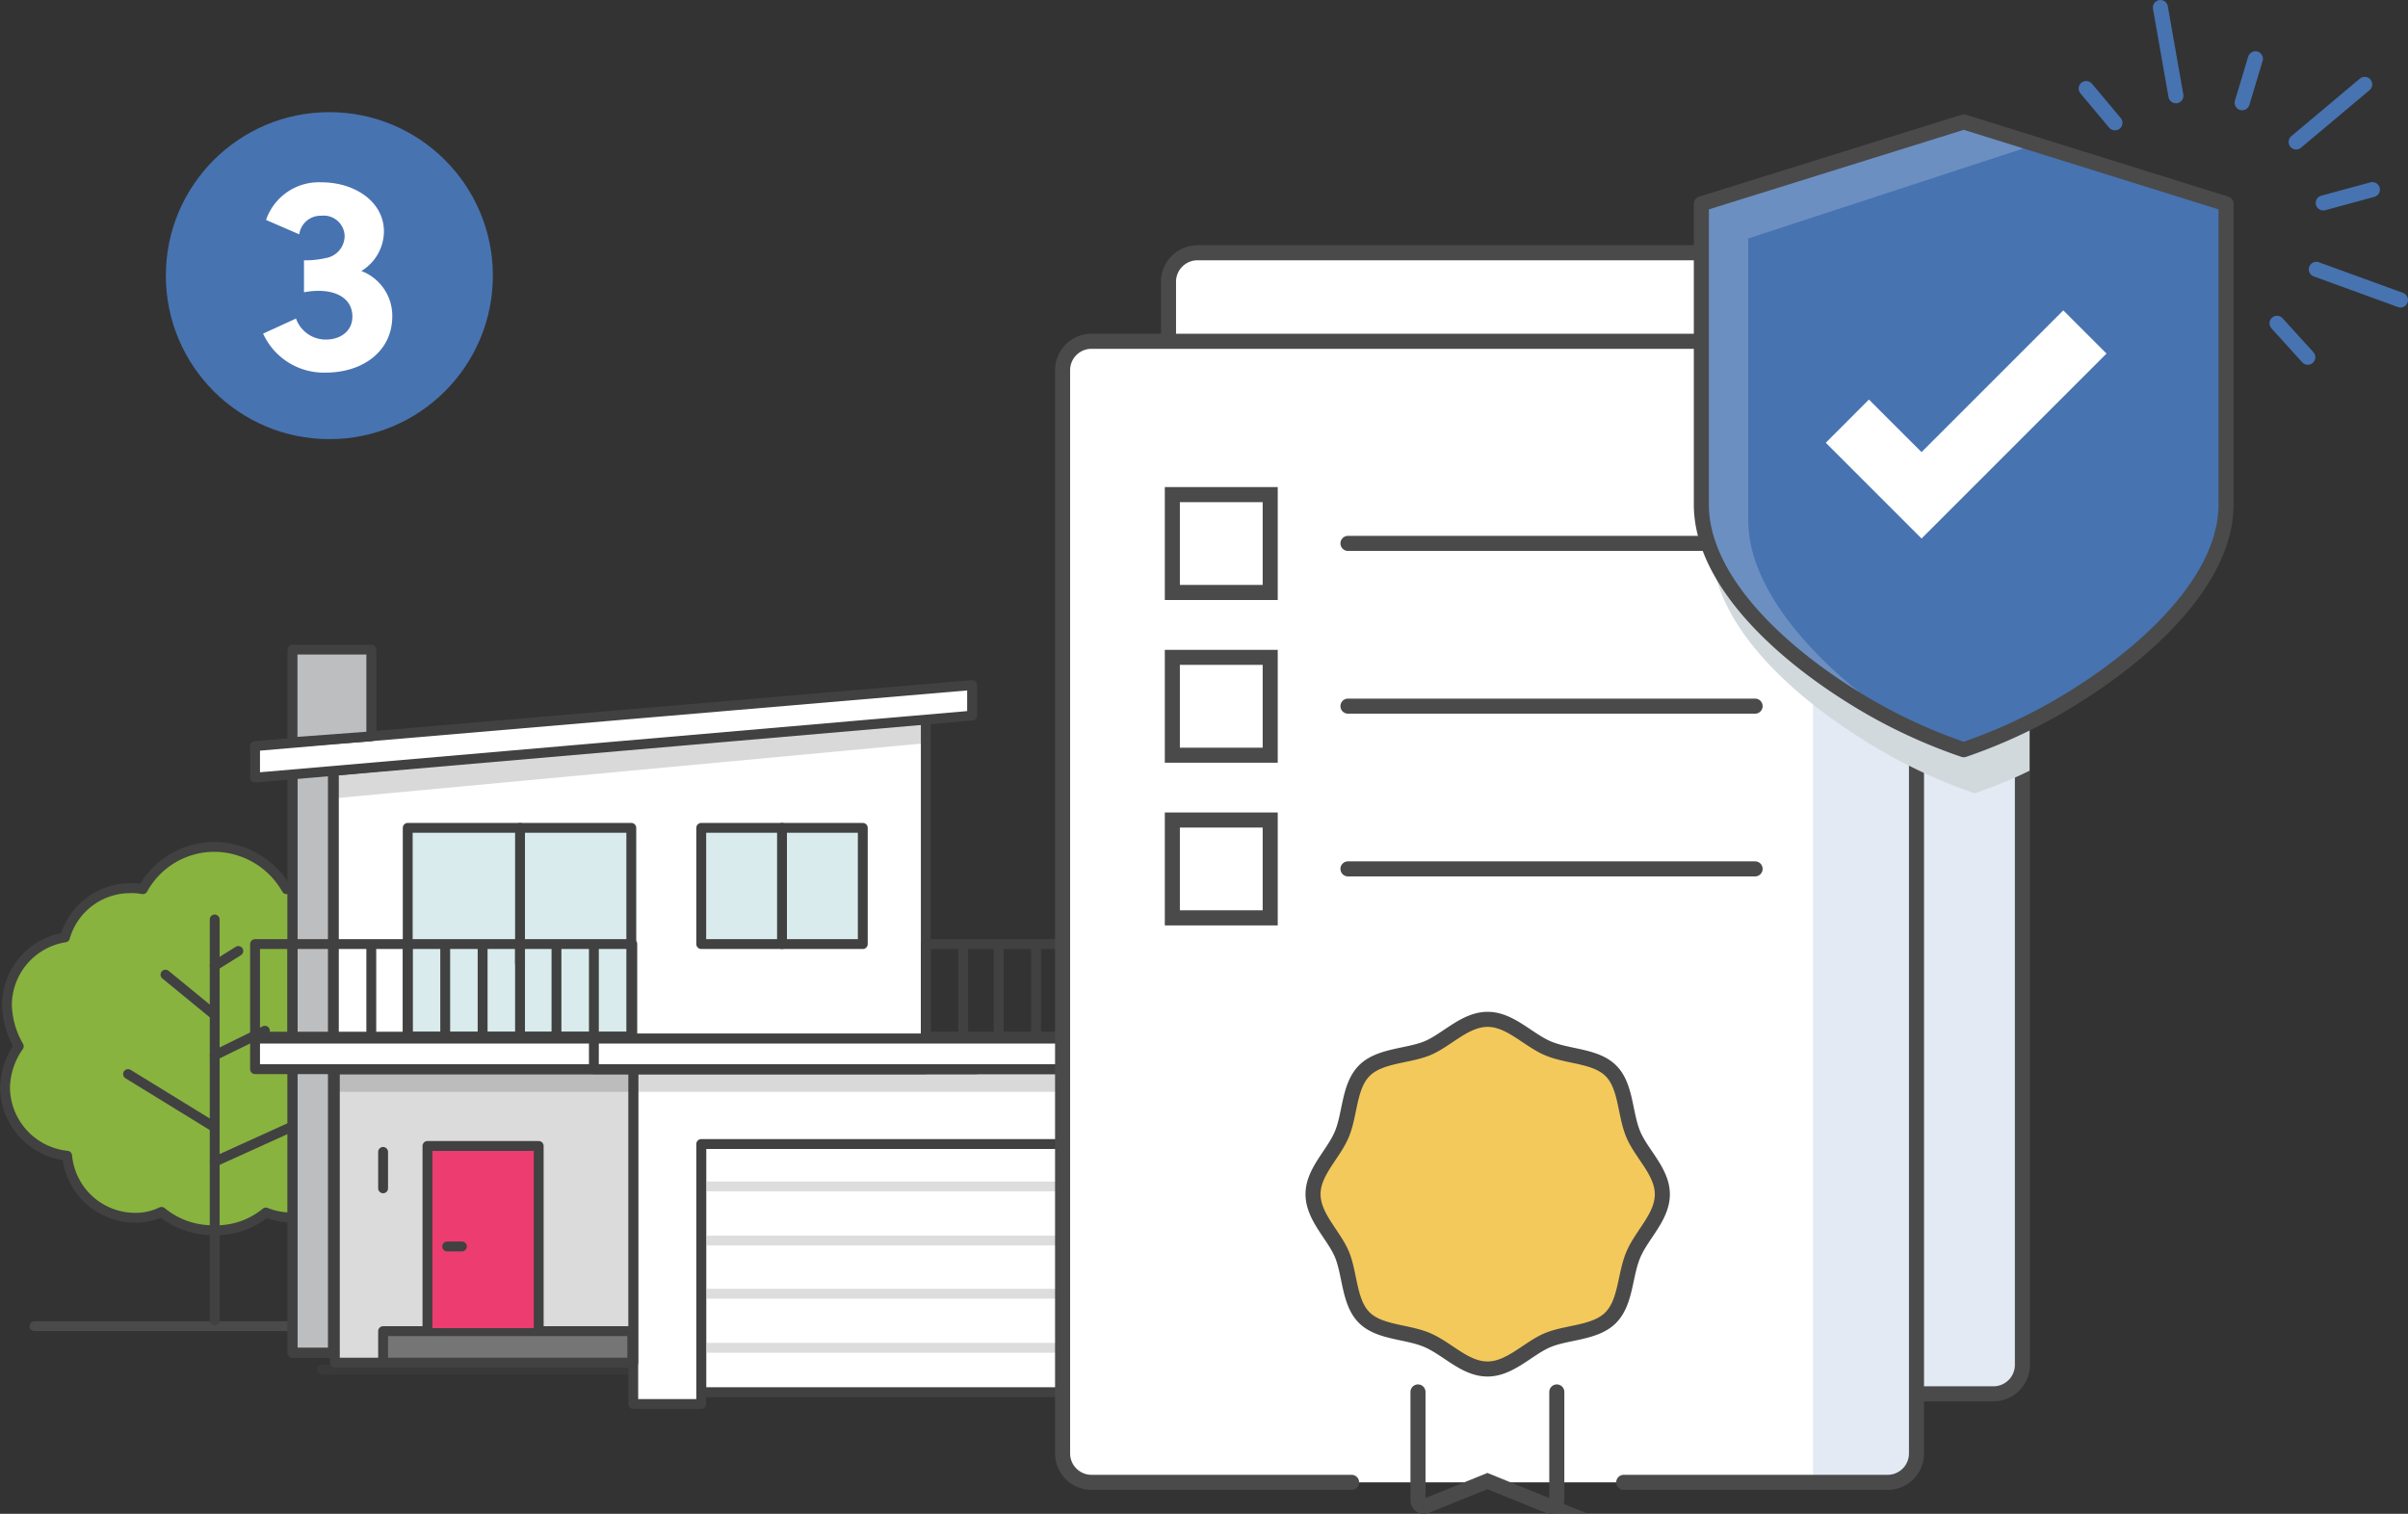 <svg xmlns="http://www.w3.org/2000/svg" viewBox="0 0 319.87 201.11"><rect x="0" y="0" width="319.87" height="201.11" fill="#333333" stroke="none"/><defs><style>.cls-1,.cls-18,.cls-19,.cls-5{isolation:isolate;}.cls-11,.cls-17,.cls-2,.cls-20,.cls-27,.cls-30,.cls-4,.cls-5{fill:none;}.cls-2,.cls-20,.cls-21,.cls-22,.cls-27{stroke:#4a4a4a;}.cls-11,.cls-12,.cls-13,.cls-14,.cls-15,.cls-16,.cls-2,.cls-20,.cls-22,.cls-27,.cls-3,.cls-30,.cls-4,.cls-5,.cls-7{stroke-linecap:round;}.cls-11,.cls-12,.cls-13,.cls-14,.cls-15,.cls-16,.cls-17,.cls-2,.cls-20,.cls-22,.cls-3,.cls-4,.cls-5,.cls-7{stroke-linejoin:round;}.cls-10,.cls-11,.cls-12,.cls-13,.cls-14,.cls-15,.cls-16,.cls-17,.cls-2,.cls-3,.cls-4,.cls-5,.cls-7,.cls-8{stroke-width:1.31px;}.cls-3{fill:#88b33f;}.cls-10,.cls-12,.cls-13,.cls-14,.cls-15,.cls-16,.cls-17,.cls-3,.cls-4,.cls-5,.cls-7,.cls-8{stroke:#414141;}.cls-5{opacity:0.5;}.cls-10,.cls-12,.cls-29,.cls-6{fill:#fff;}.cls-7{fill:#bcbec0;}.cls-8{fill:#97cfe3;}.cls-10,.cls-21,.cls-27,.cls-30,.cls-8{stroke-miterlimit:10;}.cls-9{fill:#d8e8ea;}.cls-11{stroke:#ddd;}.cls-13{fill:#dbdbdb;}.cls-14{fill:#757576;}.cls-15{fill:#ec3c70;}.cls-16{fill:#d9ebec;}.cls-18{fill:#414141;opacity:0.2;}.cls-19{fill:#4174ae;opacity:0.3;}.cls-20,.cls-21,.cls-22,.cls-27,.cls-30{stroke-width:2px;}.cls-21{fill:#666;}.cls-22{fill:#e6e6e6;}.cls-23{fill:#4773b1;}.cls-24{opacity:0.15;}.cls-25{fill:#4374b2;}.cls-26{fill:#efb317;opacity:0.7;}.cls-28{fill:#d2d9dd;mix-blend-mode:multiply;}.cls-29{opacity:0.2;}.cls-30{stroke:#4773b1;}</style></defs><g class="cls-1"><g id="Layer_2" data-name="Layer 2"><g id="Layer_1-2" data-name="Layer 1"><line class="cls-2" x1="159.09" y1="176.18" x2="4.58" y2="176.18"/><path class="cls-3" d="M.92,133.53a9.14,9.14,0,0,1,7.71-9A9,9,0,0,1,17.27,118a7.5,7.5,0,0,1,1.7.13,10.85,10.85,0,0,1,9.55-5.62,11.1,11.1,0,0,1,9.55,5.62,5.41,5.41,0,0,1,1.44-.13,9,9,0,0,1,8.64,6.55,9.25,9.25,0,0,1,7.71,9A9.84,9.84,0,0,1,54,139a9.83,9.83,0,0,1,1.83,5.49,9.09,9.09,0,0,1-8.24,9,9.19,9.19,0,0,1-9,8.24,8.66,8.66,0,0,1-3.27-.65,10.34,10.34,0,0,1-6.93,2.35A10.67,10.67,0,0,1,21.46,161a7.87,7.87,0,0,1-3.54.78,9.08,9.08,0,0,1-9-8.24,9.2,9.2,0,0,1-8.25-9A9.84,9.84,0,0,1,2.49,139,11.59,11.59,0,0,1,.92,133.53Z"/><line class="cls-4" x1="28.52" y1="122.15" x2="28.52" y2="175.4"/><line class="cls-4" x1="28.52" y1="134.84" x2="21.98" y2="129.48"/><line class="cls-4" x1="28.52" y1="140.2" x2="35.19" y2="136.93"/><line class="cls-4" x1="28.52" y1="149.76" x2="17.01" y2="142.69"/><line class="cls-4" x1="28.52" y1="154.33" x2="39.77" y2="149.23"/><line class="cls-4" x1="28.52" y1="128.3" x2="31.66" y2="126.34"/><line class="cls-5" x1="42.78" y1="181.94" x2="83.6" y2="181.94"/><rect class="cls-6" x="93.15" y="151.98" width="59.53" height="33.49"/><polygon class="cls-7" points="49.32 86.96 38.86 86.96 38.86 179.72 44.22 179.72 44.22 98.21 49.32 98.21 49.32 86.96"/><rect class="cls-8" x="56.78" y="151.98" width="14.78" height="24.2"/><rect class="cls-9" x="54.16" y="109.98" width="29.7" height="27.74"/><rect class="cls-9" x="92.37" y="109.98" width="22.24" height="15.44"/><rect class="cls-4" x="38.86" y="98.6" width="5.49" height="81.11"/><rect class="cls-10" x="93.15" y="151.98" width="59.53" height="32.97"/><line class="cls-11" x1="93.15" y1="157.61" x2="152.68" y2="157.61"/><line class="cls-11" x1="93.15" y1="179.06" x2="152.68" y2="179.06"/><line class="cls-11" x1="93.15" y1="171.87" x2="152.68" y2="171.87"/><line class="cls-11" x1="93.15" y1="164.8" x2="152.68" y2="164.8"/><polygon class="cls-12" points="84.12 142.04 84.12 186.52 93.15 186.52 93.15 151.98 152.68 151.98 152.68 186.52 161.71 186.52 161.71 142.04 84.12 142.04"/><rect class="cls-13" x="44.48" y="142.04" width="39.64" height="38.99"/><polygon class="cls-12" points="122.98 95.07 44.35 102.39 44.35 142.04 122.98 142.04 122.98 95.07"/><rect class="cls-12" x="33.88" y="137.98" width="95.77" height="4.06"/><rect class="cls-12" x="78.89" y="137.98" width="88.7" height="4.06"/><polygon class="cls-12" points="129.13 91.01 33.88 99.12 33.88 103.31 129.13 95.07 129.13 91.01"/><rect class="cls-14" x="50.89" y="176.84" width="33.1" height="4.19"/><polyline class="cls-15" points="56.78 176.44 56.78 152.24 71.56 152.24 71.56 176.44"/><line class="cls-4" x1="61.36" y1="165.59" x2="59.4" y2="165.59"/><rect class="cls-16" x="54.16" y="109.98" width="29.7" height="27.74"/><line class="cls-4" x1="69.08" y1="109.98" x2="69.08" y2="128.04"/><line class="cls-4" x1="50.89" y1="153.03" x2="50.89" y2="157.87"/><rect class="cls-16" x="93.15" y="109.98" width="21.46" height="15.44"/><line class="cls-4" x1="103.88" y1="109.98" x2="103.88" y2="125.42"/><polygon class="cls-7" points="49.32 97.82 38.86 98.6 38.86 86.3 49.32 86.3 49.32 97.82"/><rect class="cls-4" x="122.98" y="125.42" width="44.22" height="12.3"/><line class="cls-17" x1="127.95" y1="125.29" x2="127.95" y2="137.72"/><line class="cls-17" x1="132.66" y1="125.29" x2="132.66" y2="137.72"/><line class="cls-17" x1="137.63" y1="125.29" x2="137.63" y2="137.72"/><line class="cls-17" x1="142.47" y1="125.29" x2="142.47" y2="137.72"/><line class="cls-17" x1="147.45" y1="125.29" x2="147.45" y2="137.72"/><line class="cls-17" x1="152.29" y1="125.29" x2="152.29" y2="137.72"/><line class="cls-17" x1="157.26" y1="125.29" x2="157.26" y2="137.72"/><line class="cls-17" x1="162.1" y1="125.29" x2="162.1" y2="137.72"/><rect class="cls-18" x="44.61" y="142.04" width="117.22" height="3.01"/><rect class="cls-4" x="33.88" y="125.42" width="50.11" height="12.3"/><line class="cls-17" x1="38.86" y1="125.29" x2="38.86" y2="137.72"/><line class="cls-17" x1="49.32" y1="125.29" x2="49.32" y2="137.72"/><line class="cls-17" x1="54.16" y1="125.29" x2="54.16" y2="137.72"/><line class="cls-17" x1="59.14" y1="125.29" x2="59.14" y2="137.72"/><line class="cls-17" x1="64.11" y1="125.29" x2="64.11" y2="137.72"/><line class="cls-17" x1="69.08" y1="125.29" x2="69.08" y2="137.72"/><line class="cls-17" x1="73.92" y1="125.29" x2="73.92" y2="137.72"/><line class="cls-17" x1="78.89" y1="125.29" x2="78.89" y2="137.72"/><polygon class="cls-18" points="44.35 102.39 122.98 95.07 122.98 98.73 44.35 106.06 44.35 102.39"/><path class="cls-19" d="M204.38,90.53l5.71,2.85a2.87,2.87,0,0,1,1.56,2.75L209.37,122a1.1,1.1,0,0,1-.82,1l-8.27,2.19Z"/><line class="cls-20" x1="195.42" y1="142.7" x2="204.21" y2="142.7"/><line class="cls-20" x1="231.22" y1="74.42" x2="236.03" y2="83.64"/><line class="cls-20" x1="232.66" y1="123.45" x2="242.42" y2="123.45"/><line class="cls-20" x1="229.18" y1="114.09" x2="226.7" y2="136.41"/><circle class="cls-21" cx="226.51" cy="155.37" r="18.05"/><circle class="cls-22" cx="226.51" cy="155.37" r="10.83"/><circle class="cls-23" cx="43.75" cy="36.62" r="21.72"/><path class="cls-6" d="M40.38,34.58a12,12,0,0,0,2.86-.29,3,3,0,0,0,2.54-2.91,2.78,2.78,0,0,0-3.09-2.72,2.87,2.87,0,0,0-2.94,2.47l-4.41-1.91a7.42,7.42,0,0,1,7.39-5c4.3,0,8.27,2.5,8.27,6.55A6.19,6.19,0,0,1,48,36a6.37,6.37,0,0,1,4.11,6c0,4.74-4,7.5-8.82,7.5a8.86,8.86,0,0,1-8.34-5.18l4.37-2a4.19,4.19,0,0,0,4,2.79c1.83,0,3.49-1.07,3.49-3.05,0-2.24-1.88-3.42-4.49-3.42a10.06,10.06,0,0,0-1.94.19Z"/><rect class="cls-6" x="155.22" y="33.58" width="113.42" height="151.59" rx="2.6"/><g class="cls-24"><path class="cls-25" d="M266,33.58H245.34c5.27,0,9.55,5.52,9.55,12.34V185.84h9.49c.08,0,4.46-3.32,4.46-3.42V36.62A9.56,9.56,0,0,0,266,33.58Z"/></g><path class="cls-26" d="M234.85,146.91c0,3-2.76,5.41-3.84,8s-.93,6.35-3,8.38-5.69,1.84-8.39,3-5,3.84-8,3.84-5.41-2.76-8-3.84-6.35-.92-8.38-3-1.84-5.68-3-8.38-3.84-5-3.84-8,2.76-5.42,3.84-8,.92-6.36,3-8.39,5.69-1.84,8.38-3,5-3.84,8-3.84,5.42,2.77,8,3.84,6.36.93,8.39,3,1.84,5.69,3,8.39S234.85,143.91,234.85,146.91Z"/><path class="cls-27" d="M247.21,60.44H193.12m0,21.61h54.09m-54.09,21.62h54.09m-44.79,69.49v14.39a.8.8,0,0,0,1.11.74l8.11-3.29,8.12,3.29a.79.79,0,0,0,1.1-.74V173.16M231,138.89c-1.12-2.7-.93-6.36-3-8.39s-5.69-1.84-8.39-3-5-3.84-8-3.84-5.41,2.77-8,3.84-6.35.93-8.38,3-1.84,5.69-3,8.39-3.84,5-3.84,8,2.76,5.41,3.84,8,.92,6.35,3,8.38,5.68,1.84,8.38,3,5,3.84,8,3.84,5.42-2.76,8-3.84,6.36-.92,8.39-3,1.84-5.68,3-8.38,3.84-5,3.84-8S232.09,141.49,231,138.89ZM182.79,54h-13v13h13Zm0,21.62h-13v13h13Zm0,21.61h-13v13h13Z"/><path class="cls-27" d="M193.61,185.17H159.07a3.85,3.85,0,0,1-3.85-3.85V37.42a3.85,3.85,0,0,1,3.85-3.84H264.8a3.84,3.84,0,0,1,3.85,3.84v143.9a3.85,3.85,0,0,1-3.85,3.85h-35"/><rect class="cls-6" x="141.16" y="45.34" width="113.42" height="151.59" rx="2.73"/><g class="cls-24"><path class="cls-25" d="M251.93,45.34H231.27c5.28,0,9.56,5.52,9.56,12.34V197.6h11.64a28.25,28.25,0,0,0,2.3-2.34V48.38A9.54,9.54,0,0,0,251.93,45.34Z"/></g><path class="cls-26" d="M220.78,158.67c0,3-2.76,5.41-3.84,8s-.92,6.35-3,8.38-5.68,1.84-8.38,3-5,3.84-8,3.84-5.42-2.76-8-3.84-6.36-.92-8.39-3-1.84-5.68-2.95-8.38-3.84-5-3.84-8,2.76-5.42,3.84-8,.92-6.36,2.95-8.39,5.69-1.84,8.39-3,5-3.84,8-3.84,5.41,2.77,8,3.84,6.35.93,8.39,3,1.83,5.69,2.95,8.39S220.78,155.67,220.78,158.67Z"/><path class="cls-27" d="M233.14,72.19H179.06m0,21.62h54.08m-54.08,21.62h54.08m-44.78,69.49v14.39a.79.79,0,0,0,1.1.74l8.12-3.29,8.11,3.29a.8.8,0,0,0,1.11-.74V184.92m10.14-34.27c-1.12-2.7-.92-6.36-2.95-8.39s-5.69-1.84-8.39-3-5-3.84-8-3.84-5.42,2.77-8,3.84-6.36.93-8.39,3-1.84,5.69-2.95,8.39-3.84,5-3.84,8,2.76,5.41,3.84,8,.92,6.35,2.95,8.38,5.69,1.84,8.39,3,5,3.84,8,3.84,5.41-2.76,8-3.84,6.35-.92,8.38-3,1.84-5.68,3-8.38,3.84-5,3.84-8S218,153.25,216.94,150.65ZM168.73,65.71h-13v13h13Zm0,21.62h-13v13h13Zm0,21.61h-13v13h13Z"/><path class="cls-27" d="M179.54,196.93H145a3.85,3.85,0,0,1-3.85-3.85V49.18A3.84,3.84,0,0,1,145,45.34H250.74a3.84,3.84,0,0,1,3.84,3.84v143.9a3.84,3.84,0,0,1-3.84,3.85H215.69"/><path class="cls-28" d="M262.31,105.39a60.14,60.14,0,0,0,7.29-3c0-2.24,0-18.17,0-18.17-8.69-4.34-42.16-26-42.16-11.5,0,9.54,9.43,18.82,19.6,25.26A70.27,70.27,0,0,0,262.31,105.39Z"/><path class="cls-23" d="M260.86,99.6A71.38,71.38,0,0,0,277,91.67C286.8,85.26,295.7,76.23,295.7,67V27.08L260.86,16.2,226,27.08V67c0,9.55,9.43,18.83,19.6,25.27A70.74,70.74,0,0,0,260.86,99.6Z"/><path class="cls-29" d="M270.23,19.25l-38,12.43V69.11c0,13.15,17.68,25.06,17.68,25.06s-9.81-5.45-14.49-9.8c-6.44-6-9.83-10.85-9.83-21.13V26.86L260.86,16.2Z"/><polygon class="cls-6" points="255.25 71.54 242.53 58.82 248.26 53.08 255.25 60.06 274.08 41.23 279.82 46.97 255.25 71.54"/><path class="cls-20" d="M260.86,99.6A71.38,71.38,0,0,0,277,91.67C286.8,85.26,295.7,76.23,295.7,67V27.08L260.86,16.2,226,27.08V67c0,9.55,9.43,18.83,19.6,25.27A70.74,70.74,0,0,0,260.86,99.6Z"/><line class="cls-30" x1="286.98" y1="1" x2="289.04" y2="12.72"/><line class="cls-30" x1="277.12" y1="11.76" x2="280.94" y2="16.32"/><line class="cls-30" x1="306.56" y1="47.46" x2="302.47" y2="42.95"/><line class="cls-30" x1="318.87" y1="39.85" x2="307.69" y2="35.78"/><line class="cls-30" x1="315.14" y1="25.19" x2="308.61" y2="26.96"/><line class="cls-30" x1="314.12" y1="11.21" x2="305.01" y2="18.86"/><line class="cls-30" x1="299.6" y1="7.81" x2="297.84" y2="13.65"/></g></g></g></svg>